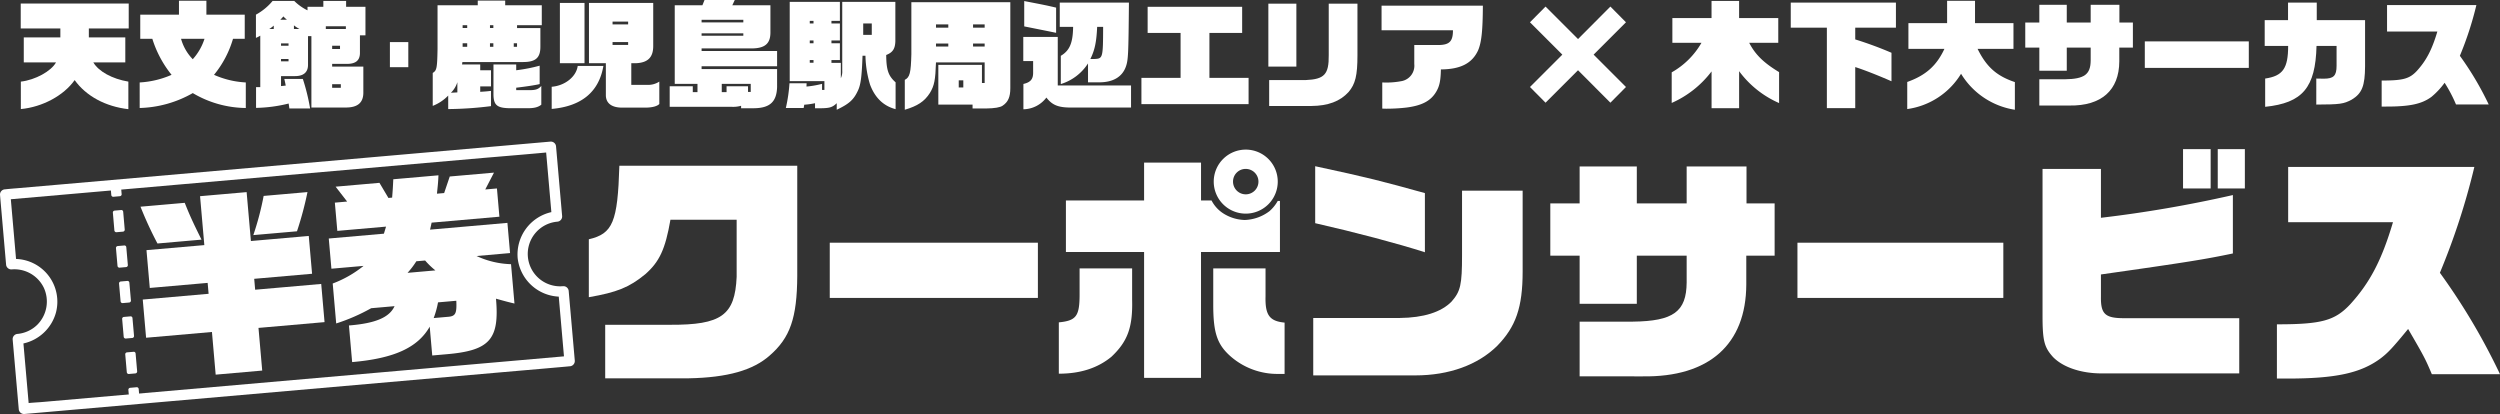 <svg xmlns="http://www.w3.org/2000/svg" xmlns:xlink="http://www.w3.org/1999/xlink" width="738" height="122.216" viewBox="0 0 738 122.216">
  <rect x="0" y="0" width="738" height="122.216" fill="#333333" stroke="none"/>
  <defs>
    <clipPath id="clip-path">
      <rect id="Rectangle_116" data-name="Rectangle 116" width="738" height="122.216" fill="#fff"/>
    </clipPath>
  </defs>
  <g id="Group_125" data-name="Group 125" transform="translate(0 0)">
    <g id="Group_124" data-name="Group 124" transform="translate(0 0)" clip-path="url(#clip-path)">
      <path id="Path_1933" data-name="Path 1933" d="M2.155,23.413c4.257-.485,8.964-3.079,10.384-5.677H3.02V10.365h10.8V7.731H2.12V.36H34V7.731H22.229v2.635H32.993v7.371H23.545c1.558,2.664,5.573,4.88,10.349,5.677v8.133c-6.716-.759-12.5-3.876-15.852-8.583-3.255,4.6-9.552,7.962-15.887,8.551Z" transform="translate(3.998 0.68)" fill="#fff"/>
      <path id="Path_1934" data-name="Path 1934" d="M14.288,24.2A26.925,26.925,0,0,0,23.7,21.948a32.21,32.21,0,0,1-5.677-10.629H14.458V4.188H25.884V.073h8.1V4.188H45.3v7.131H41.837A29.939,29.939,0,0,1,36.23,21.948,26.344,26.344,0,0,0,45.612,24.2V31.74a31.21,31.21,0,0,1-15.647-4.4,33.319,33.319,0,0,1-15.676,4.4ZM26.5,11.319a13.949,13.949,0,0,0,3.46,6.023,16.56,16.56,0,0,0,3.463-6.023Z" transform="translate(26.946 0.139)" fill="#fff"/>
      <path id="Path_1935" data-name="Path 1935" d="M57.885,27.336c-.069,2.84-1.732,4.222-5.157,4.222H42.552V10.482h-1v8.41c.035,2.248-1.316,3.426-3.945,3.394H33.588v2.938l1.385-.139c-.173-.932-.211-1.071-.416-1.971h5.469a61.022,61.022,0,0,1,2.144,8.721H36.044c-.069-.623-.1-.727-.208-1.454a42.738,42.738,0,0,1-9.622,1.284v-6.13h1.247V10.344A8.93,8.93,0,0,1,26.18,11V4.145A16.919,16.919,0,0,0,31.095.1h6.4a14.7,14.7,0,0,0,3.91,2.77V1.828h4.672V.1H52.8V1.828h5.711V10.24H56.88v5.327c-.069,2.182-1.316,3.151-4.084,3.114H48.679v.8h9.206ZM31.441,8.37v-1a8.835,8.835,0,0,1-1.316,1Zm3.91-2.736a7.293,7.293,0,0,1-1.074-.97,10.6,10.6,0,0,1-.9.97Zm.45,6.993H33.585v.693H35.8Zm0,4.606H33.585v.69H35.8ZM39.019,8.37A10.3,10.3,0,0,1,37.395,7.3V8.37Zm13.708-.8H46.808v.8h5.919ZM51,13.319h-2.32v.97H51Zm.242,11.353H48.676v1.074h2.563Z" transform="translate(49.373 0.182)" fill="#fff"/>
      <rect id="Rectangle_112" data-name="Rectangle 112" width="5.434" height="7.405" transform="translate(115.099 12.427)" fill="#fff"/>
      <path id="Path_1936" data-name="Path 1936" d="M44.264,21.416c1.177-.727,1.316-1.348,1.42-7.024V1.445H57.556V.06h8.1V1.445h10.8V7.33h-7.3v.831h6.889v5.4c.035,3.356-1.351,4.638-5.122,4.638H53.02l-.1.727h5.365v1.7h3.183V25.4H58.284v1.593c1.486-.1,1.694-.1,3.183-.277v4.5a105.686,105.686,0,0,1-12.635.866V28.1a12.857,12.857,0,0,1-4.568,3.045Zm7.27,2.736a7.473,7.473,0,0,1-1.9,3.117l1.9-.107ZM54.44,7.33H53.089v.828H54.44Zm0,5.33H53.089V13.7H54.44Zm7.72-5.33h-1v.828h1Zm0,5.33h-1V13.7h1Zm6.747,6.265v1.7a47.76,47.76,0,0,0,6.923-1.351v5.434c-1.42.346-4.049.727-6.923,1.071V26.5h3.809c1.971,0,2.7-.242,3.6-1.247v5.538c-.97.762-2.078,1.042-4.118,1.042H67.386c-4.156,0-5.192-.866-5.192-4.225V18.925Zm.242-6.265h-.967V13.7h.967Z" transform="translate(83.478 0.114)" fill="#fff"/>
      <path id="Path_1937" data-name="Path 1937" d="M56.432,25.047c3.91-.309,7.267-2.975,7.682-6.159H71.7c-1.316,7.648-6.4,11.907-15.264,12.7ZM58.853.3h7.27V18.092h-7.27Zm8.586,0H86.405V13.038c0,3.287-1.558,4.88-5.019,5.053H79.932v6.4h4.845a6.009,6.009,0,0,0,3.426-.97v6.612c-.62.658-2.04,1.036-3.91,1.071H77.234c-3.045,0-4.742-1.247-4.811-3.564V18.092H67.439ZM79,5.8H74.4v.831H79Zm0,6.058H74.4v.831H79Z" transform="translate(106.426 0.567)" fill="#fff"/>
      <path id="Path_1938" data-name="Path 1938" d="M100.206,25.685c-.136,4.358-2.11,6.193-6.747,6.265H89.58v-.727a8.584,8.584,0,0,1-2.733.309H68.5V25.474h6.817v1.732h1.385V24.747H69.99V1.558h8.17L78.784,0h8.929l-.727,1.558H98.235V9.694c-.035,3.218-1.662,4.568-5.5,4.6H77.918v.762h22.288v4.5H77.918v.831h22.288ZM90.238,5.853H77.915v.762H90.238Zm0,3.977H77.915v.727H90.238ZM85.288,27.205V25.474h6.335v1.665h.8V24.747H83.869v2.459Z" transform="translate(129.193 0.001)" fill="#fff"/>
      <path id="Path_1939" data-name="Path 1939" d="M95.405,30.1c-1.212,1.175-2.043,1.452-4.534,1.489H89V30.1a22.353,22.353,0,0,1-3.183.447l-.173.97H80.384a46.3,46.3,0,0,0,1.074-7.3h5.053l-.035.97a28.641,28.641,0,0,0,4.6-.8v1.8h.693v-2.6H81.527V.193H96.34V5.8H93.847v.762H96.34v5.019H93.847v.831H96.34v4.949H93.847v.831h2.77v4.534a4.455,4.455,0,0,0,.416-2.213V.193h15.679V11.786c-.069,2.251-.762,3.325-2.7,4.084.035,4.43.623,6.161,2.77,8.066V31.86c-3.564-.935-6.092-3.356-7.547-7.267a31.5,31.5,0,0,1-1.351-8.513h-.863c-.208,6.023-.519,8.513-1.316,10.21-1.281,2.8-2.594,3.98-6.3,5.743ZM88.551,5.8H87.443v.762h1.108Zm0,5.78H87.443v.831h1.108Zm0,5.78H87.443v.8h1.108Zm17.2-10.8h-2.528V9.919h2.528Z" transform="translate(151.597 0.365)" fill="#fff"/>
      <path id="Path_1940" data-name="Path 1940" d="M101.758,17.985c-.173,5.226-.485,6.851-1.8,9.033-1.593,2.491-3.636,3.841-7.408,4.949V23.142c1.486-.762,1.8-2.043,1.939-7.581V.228H123.7V25.636c0,2.56-.658,4.049-2.251,5.12-.727.522-2.387.8-4.811.831h-4.084v-1.14H102.451V18.712h12.874v5.365h.8V17.985ZM105.394,6.77h-3.633v.967h3.633Zm0,5.642h-3.633v.9h3.633Zm4.43,10.868h-1.351v2.11h1.351Zm6.3-16.51H112.7v.967h3.426Zm0,5.642H112.7v.9h3.426Z" transform="translate(174.545 0.431)" fill="#fff"/>
      <path id="Path_1941" data-name="Path 1941" d="M104.672,17.83V10.7h10.176V25.028h21.633v6.508H118.135c-3.322-.072-5.019-.831-6.643-2.944a8.654,8.654,0,0,1-6.785,3.463V24.578c2.112-.482,2.906-1.417,2.871-3.426V17.83ZM104.949.108c6.3,1.209,6.716,1.313,9.414,1.936V9.487c-1.454-.312-4.6-.935-9.414-1.9Zm10.8,16.164c2.629-1.558,3.564-3.809,3.633-8.551h-3.945V.555h20.421c-.138,15.44-.208,16.929-.9,18.9-1.074,3.048-3.807,4.641-7.821,4.641H123.78V18.52a14.645,14.645,0,0,1-8.032,6.092Zm9.9.935c2.525-.1,2.563-.28,2.594-9.486h-1.763c-.208,4.534-.727,6.923-2.009,9.486Z" transform="translate(197.402 0.205)" fill="#fff"/>
      <path id="Path_1942" data-name="Path 1942" d="M116.756,21.673h11.561V8.415h-9.725V.695h27.9v7.72H136.83V21.673h11.561v7.754H116.756Z" transform="translate(220.191 1.311)" fill="#fff"/>
      <path id="Path_1943" data-name="Path 1943" d="M129.74.372h8.271V18.957H129.74Zm.24,22.565h10.764c5.538-.242,6.889-1.659,6.819-7.374V.372h8.479V15.636c0,5.951-.623,8.479-2.629,10.834-2.493,2.733-6.023,4.084-11.007,4.115H129.98Z" transform="translate(244.678 0.702)" fill="#fff"/>
      <path id="Path_1944" data-name="Path 1944" d="M141.528,23.246a23.586,23.586,0,0,0,5.85-.418,4.625,4.625,0,0,0,3.6-5.016V12.2h7.3c3.149-.069,4.118-1.143,4.118-4.361H141.32V.577h29.907c-.038,7.544-.418,10.865-1.42,13.22-1.766,3.807-5.157,5.57-10.972,5.607-.069,3.356-.416,4.984-1.42,6.646-1.59,2.664-4.187,4.011-8.652,4.6A51.22,51.22,0,0,1,142.74,31c-.173,0-.693,0-1.212-.038Z" transform="translate(266.517 1.089)" fill="#fff"/>
      <path id="Path_1945" data-name="Path 1945" d="M156.5,24.417l9.552-9.555L156.5,5.312,161.1.671l9.587,9.59,9.555-9.59,4.6,4.641-9.552,9.549,9.552,9.555-4.6,4.635-9.555-9.584L161.1,29.051Z" transform="translate(295.145 1.267)" fill="#fff"/>
      <path id="Path_1946" data-name="Path 1946" d="M171,21.177a23.353,23.353,0,0,0,8.791-8.721H171.2V5.148h11.561V.095H190.9V5.148h11.561v7.307h-8.583c1.8,3.492,4.291,5.916,8.825,8.652v9.137a29.173,29.173,0,0,1-11.8-9.414V31.768h-8.132V20.9A29.917,29.917,0,0,1,171,30.209Z" transform="translate(322.484 0.18)" fill="#fff"/>
      <path id="Path_1947" data-name="Path 1947" d="M183.176.264h31.047V7.669H202.212v3.466a109.947,109.947,0,0,1,10.7,3.945v8.41c-4.014-1.763-8.271-3.428-10.7-4.187V31.415h-8.375V7.669H183.176Z" transform="translate(345.454 0.499)" fill="#fff"/>
      <path id="Path_1948" data-name="Path 1948" d="M195.092,24.037c5.434-1.939,8.655-4.776,10.972-9.763H195.438V6.661h11.422V.084H215.1V6.661H226.45v7.613H215.859c2.629,5.333,5.642,8,11.007,9.8v8.167a22.626,22.626,0,0,1-15.887-10.626,22.139,22.139,0,0,1-15.887,10.421Z" transform="translate(367.926 0.159)" fill="#fff"/>
      <path id="Path_1949" data-name="Path 1949" d="M207.164,5.718h4.153V.492h8.1V5.718h7.059V.492h8.479V5.718h3.983v7.405h-4.014v4.084c-.038,8.482-5.264,13.154-14.678,13.015h-8.929V22.471h7.547c5.743-.069,7.578-1.42,7.613-5.538V13.124h-7.059v6.822h-8.1V13.124h-4.153Z" transform="translate(390.693 0.929)" fill="#fff"/>
      <rect id="Rectangle_113" data-name="Rectangle 113" width="30.7" height="7.824" transform="translate(633.146 12.219)" fill="#fff"/>
      <path id="Path_1950" data-name="Path 1950" d="M231.794,22.69c5.192-.762,6.785-2.975,6.785-9.622h-6.923V5.453h6.889V.264h8.479V5.453h14.262v13.6c-.035,5.815-.9,8.029-3.948,9.864-2.421,1.284-3.391,1.42-10.453,1.454V22.69l2.216.038c2.906,0,3.772-.866,3.772-3.809v-5.85h-5.919c-.309,12.323-4.118,16.822-15.16,17.965Z" transform="translate(436.883 0.499)" fill="#fff"/>
      <path id="Path_1951" data-name="Path 1951" d="M243.62,22.806c6.335,0,8.2-.519,10.384-2.837,2.8-3.082,4.464-6.265,6.058-11.63H245.21V.515h26.374A97.983,97.983,0,0,1,266.707,15.5a90.635,90.635,0,0,1,8.513,14.363h-9.656a42.215,42.215,0,0,0-3.359-6.4,22.389,22.389,0,0,1-3.876,4.15c-2.837,2.112-6.4,2.874-13.258,2.874H243.62Z" transform="translate(459.446 0.972)" fill="#fff"/>
      <path id="Path_1952" data-name="Path 1952" d="M84.323,32.893C82.807,41.62,81.076,45.3,76.894,48.979c-4.762,3.9-8.369,5.339-16.663,6.782v-17.1c7.07-1.659,8.513-5.05,9.016-21.711h52.512v32.6c-.072,12.334-2.092,18.175-8.153,23.442-4.9,4.326-12.4,6.49-23.872,6.71H65.065v-15.8H84.178c15.22.069,19.188-2.814,19.691-14.138V32.893Z" transform="translate(113.59 31.975)" fill="#fff"/>
      <rect id="Rectangle_114" data-name="Rectangle 114" width="61.441" height="16.3" transform="translate(244.945 71.646)" fill="#fff"/>
      <path id="Path_1953" data-name="Path 1953" d="M129.946,50.359v9.235c.216,8.219-1.371,12.4-6.133,16.877-4.037,3.319-9.16,4.978-15.506,4.978V66.3c5.12-.505,6.13-1.8,6.13-8.225V50.359Zm3.532-20.051V19.128h16.808v11.18h3.1a9.924,9.924,0,0,0,3.821,4.04,12.407,12.407,0,0,0,5.985,1.729,12.81,12.81,0,0,0,7.287-2.594,11.378,11.378,0,0,0,2.453-3.03h.649V45.528h-23.3V82.676H133.478V45.528H110.4V30.308Zm35.849,20.051v8.222c-.147,5.555,1.154,7.359,5.625,7.789V81.518h-2.089a20.97,20.97,0,0,1-13.777-5.12c-4.04-3.535-5.192-7-5.192-15.292V50.359Zm3.607-25.607a9.449,9.449,0,1,1-9.3-9.448,9.437,9.437,0,0,1,9.3,9.448m-13.2-.072A3.752,3.752,0,1,0,163.486,21a3.724,3.724,0,0,0-3.752,3.677" transform="translate(204.258 28.863)" fill="#fff"/>
      <path id="Path_1954" data-name="Path 1954" d="M134.331,61.8h25.535c7.068-.072,12.262-1.732,15.292-4.834,2.667-3.03,3.1-4.978,3.1-13.7V24.218h17.89V48.093c0,10.6-2.02,16.3-7.5,21.927-5.7,5.625-14.207,8.73-24.164,8.73H134.331Zm32.963-19.4c-8.078-2.594-20.629-5.913-32.386-8.583V17c15.795,3.391,19.618,4.4,32.386,7.936Z" transform="translate(253.337 32.067)" fill="#fff"/>
      <path id="Path_1955" data-name="Path 1955" d="M158.581,27.92h8.655V17.029h16.88V27.92h14.715V17.029H216.5V27.92H224.8V43.357h-8.366v8.511c-.072,17.67-10.964,27.408-30.582,27.119H167.236V62.831h15.725c11.974-.144,15.795-2.958,15.87-11.541V43.357H184.116V57.565h-16.88V43.357h-8.655Z" transform="translate(299.07 32.116)" fill="#fff"/>
      <rect id="Rectangle_115" data-name="Rectangle 115" width="60.777" height="16.3" transform="translate(530.607 71.646)" fill="#fff"/>
      <path id="Path_1956" data-name="Path 1956" d="M226.169,21.1V35.523A369.871,369.871,0,0,0,265.12,28.81v17.24c-8.3,1.734-13.128,2.525-38.951,6.2v6.565c-.072,5.12,1.226,6.346,6.854,6.346H267v16.3H226.385c-6.06,0-11.4-1.8-14.355-4.834-2.594-2.886-3.1-4.762-3.1-12.334V21.1Zm32.389,5.769h-8.15V15.255h8.15Zm10.1,0h-8.005V15.255h8.005Z" transform="translate(394.026 28.77)" fill="#fff"/>
      <path id="Path_1957" data-name="Path 1957" d="M232.906,63.533c13.2,0,17.1-1.082,21.639-5.916,5.844-6.418,9.307-13.056,12.623-24.236H236.225v-16.3h54.962a204.058,204.058,0,0,1-10.17,31.234A188.452,188.452,0,0,1,298.76,78.248H278.636c-1.948-4.617-2.309-5.27-7-13.344-4.617,5.625-5.916,6.993-8.078,8.655-5.916,4.4-13.344,5.985-27.627,5.985h-3.03Z" transform="translate(439.24 32.208)" fill="#fff"/>
      <path id="Path_1958" data-name="Path 1958" d="M167.876,58.561a1.555,1.555,0,0,0-1.657-1.394,9.56,9.56,0,1,1-1.668-19.047,1.542,1.542,0,0,0,1.391-1.662l-1.8-20.579a1.522,1.522,0,0,0-.545-1.036,1.556,1.556,0,0,0-1.114-.355L19.1,27.032,5.374,28.224c-1.25.1-2.5.2-3.74.335l-.234.02A1.543,1.543,0,0,0,.006,30.241L1.8,50.818a1.547,1.547,0,0,0,1.659,1.394,9.636,9.636,0,0,1,9.48,5.426,9.715,9.715,0,0,1-1.925,10.906,9.588,9.588,0,0,1-5.89,2.716A1.543,1.543,0,0,0,3.74,72.921L5.538,93.5A1.557,1.557,0,0,0,7.07,94.9c.043,0,.087,0,.13-.006L148.518,82.534c5.858-.505,18.054-1.555,19.529-1.714l.237-.017a1.559,1.559,0,0,0,1.394-1.665ZM12.782,91.328c-.609.055-1.221.1-1.835.136-.82.055-1.657.115-2.491.2L6.917,74.073A12.827,12.827,0,0,0,16.5,65.011,12.623,12.623,0,0,0,4.736,49.127L3.195,31.5,143.06,19.275c5.342-.447,14.594-1.221,18.164-1.573l1.538,17.6A12.813,12.813,0,0,0,152.8,48.691l0,.052.006.061a12.814,12.814,0,0,0,12.138,11.446l1.541,17.63Z" transform="translate(0 27.316)" fill="#fff"/>
      <path id="Path_1959" data-name="Path 1959" d="M12.174,22.858l1.908-.167a.575.575,0,0,0,.39-.2.566.566,0,0,0,.133-.421l-.251-2.86a.55.55,0,0,0-.623-.522l-1.908.164a.578.578,0,0,0-.522.626l.248,2.857a.577.577,0,0,0,.574.528l.052,0" transform="translate(21.305 35.231)" fill="#fff"/>
      <path id="Path_1960" data-name="Path 1960" d="M12.944,31.664l1.908-.17a.572.572,0,0,0,.522-.623l-.456-5.232a.554.554,0,0,0-.626-.525l-1.9.167a.579.579,0,0,0-.525.626l.456,5.232a.58.58,0,0,0,.574.528l.052,0" transform="translate(22.365 47.351)" fill="#fff"/>
      <path id="Path_1961" data-name="Path 1961" d="M13.261,35.286l1.9-.167a.574.574,0,0,0,.525-.623l-.459-5.232a.557.557,0,0,0-.626-.525l-1.9.167a.593.593,0,0,0-.392.2.579.579,0,0,0-.13.424l.456,5.229a.577.577,0,0,0,.574.528l.052,0" transform="translate(22.963 54.189)" fill="#fff"/>
      <path id="Path_1962" data-name="Path 1962" d="M12.627,28.036l1.9-.167a.574.574,0,0,0,.525-.623L14.6,22.013a.548.548,0,0,0-.626-.525l-1.9.167a.593.593,0,0,0-.392.2.579.579,0,0,0-.13.424L12,27.511a.577.577,0,0,0,.574.528l.052,0" transform="translate(21.767 40.514)" fill="#fff"/>
      <path id="Path_1963" data-name="Path 1963" d="M13.579,38.911l1.9-.167a.574.574,0,0,0,.525-.623l-.459-5.232a.546.546,0,0,0-.626-.525l-1.9.167a.593.593,0,0,0-.392.2.579.579,0,0,0-.13.424l.456,5.229a.577.577,0,0,0,.574.528l.052,0" transform="translate(23.563 61.026)" fill="#fff"/>
      <path id="Path_1964" data-name="Path 1964" d="M13.9,42.538l1.9-.17a.574.574,0,0,0,.525-.623l-.456-5.232a.54.54,0,0,0-.626-.525l-1.908.167a.593.593,0,0,0-.392.2.579.579,0,0,0-.13.424l.456,5.232a.58.58,0,0,0,.574.528l.052,0" transform="translate(24.161 67.863)" fill="#fff"/>
      <path id="Path_1965" data-name="Path 1965" d="M16.185,40.14a.567.567,0,0,0-.2-.392.51.51,0,0,0-.421-.133l-1.9.17a.579.579,0,0,0-.525.626l.251,2.857a.58.58,0,0,0,.574.528l.052,0,1.9-.167A.574.574,0,0,0,16.437,43Z" transform="translate(24.757 74.697)" fill="#fff"/>
      <path id="Path_1966" data-name="Path 1966" d="M27.429,22.82c1.417,3.584,2.416,5.757,4.949,10.865l-13,1.14a110.383,110.383,0,0,1-5.01-10.863ZM15.034,51.373l19.44-1.7-.283-3.221L17.109,47.947l-.975-11.16L33.212,35.3,31.951,20.86l13.746-1.2,1.264,14.435L64.04,32.6l.978,11.16L47.936,45.249l.28,3.221,19.5-1.706L68.7,58.036,49.2,59.742l1.1,12.594L36.56,73.54l-1.1-12.594-19.44,1.7ZM63.661,19.648a98.127,98.127,0,0,1-3.1,11.573L47.676,32.346a85.38,85.38,0,0,0,3.045-11.564Z" transform="translate(27.106 37.055)" fill="#fff"/>
      <path id="Path_1967" data-name="Path 1967" d="M46.149,57.683a55.938,55.938,0,0,1-10.326,4.5L34.793,50.39a32.778,32.778,0,0,0,9.105-5.2l-9.489.831-.779-8.915,16.277-1.426.629-2.084L36.155,34.855l-.73-8.337,3.625-.32-3.4-4.392,12.943-1.134,2.649,4.462,1.094-.1c.19-2.45.219-2.8.338-5.417l13.339-1.166c-.121,2.557-.2,2.972-.45,5.426l2.127-.188L69.346,18.8,82.4,17.658,79.825,22.63l3.449-.3L84,30.668,63.993,32.422l-.459,2.066,22.833-2,.779,8.915-9.893.869a25.778,25.778,0,0,0,10.181,2.413L88.448,56.3c-1.775-.421-2.13-.508-5.454-1.431C84.05,66.946,81.149,70.21,68.2,71.287l-4.026.352-.745-8.511C59.915,69.29,53.009,72.5,40.53,73.587l-.944-10.811c7.824-.623,11.959-2.375,13.466-5.7ZM59.482,43.825a24.136,24.136,0,0,1-2.6,3.417l8.222-.721A22.9,22.9,0,0,1,62.074,43.6Zm6.4,12.132A26.835,26.835,0,0,1,64.6,60.589l4.026-.352c2.421-.15,2.82-.88,2.655-4.753Z" transform="translate(63.423 33.302)" fill="#fff"/>
    </g>
  </g>
</svg>
